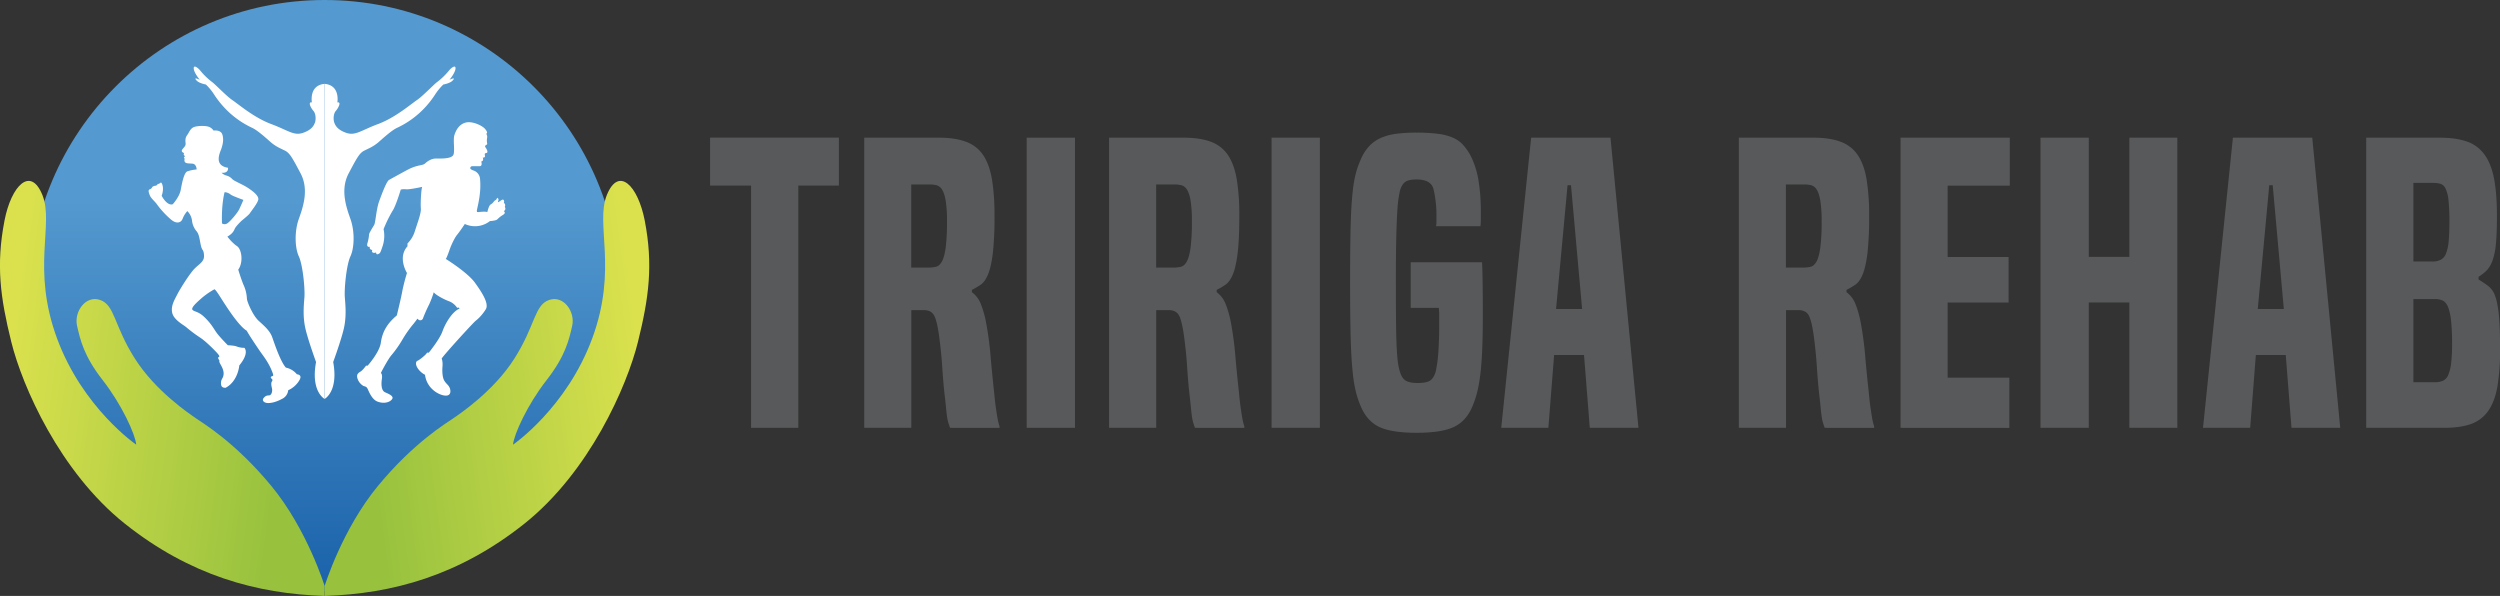 <svg id="Layer_1" data-name="Layer 1" xmlns="http://www.w3.org/2000/svg" xmlns:xlink="http://www.w3.org/1999/xlink" viewBox="0 0 2032.93 484.6"><rect x="0" y="0" width="2032.93" height="484.6" fill="#333333" stroke="none"/><defs><style>.cls-1{fill:url(#linear-gradient);}.cls-2{fill:url(#linear-gradient-2);}.cls-3{fill:url(#linear-gradient-3);}.cls-4{fill:#fff;}.cls-5{fill:#58595b;}</style><linearGradient id="linear-gradient" x1="263.98" y1="480.74" x2="263.98" gradientUnits="userSpaceOnUse"><stop offset="0" stop-color="#1a62aa"/><stop offset="0.66" stop-color="#5499cf"/></linearGradient><linearGradient id="linear-gradient-2" x1="426.84" y1="938.2" x2="688.48" y2="973.22" gradientUnits="userSpaceOnUse"><stop offset="0" stop-color="#dae14d"/><stop offset="0.86" stop-color="#98c23e"/></linearGradient><linearGradient id="linear-gradient-3" x1="1885.33" y1="938.2" x2="2146.97" y2="973.22" gradientTransform="matrix(-1, 0, 0, 1, 2826.9, 0)" xlink:href="#linear-gradient-2"/></defs><title>TRIRIGA LOGO</title><circle class="cls-1" cx="263.98" cy="240.37" r="240.37"/><path class="cls-2" d="M684.21,1116.41s-14.21-46.23-43.62-81.73-55.8-51-61-54.64-32.9-22-49.86-48.84-16.08-43.18-28-47.38-21.44,9.71-18.83,21,5.36,24.35,20.86,44.2,26.52,44.05,27.25,52.46c0,0-43.62-29.85-64.49-86.66s-2.22-92.56-11.79-116.32-25.3-7.76-30.82,20.67c-7.05,36.33-3.38,62.8,5.51,98.74s39.42,105.69,92.36,147.82,107.24,57,162.41,58.74Z" transform="translate(-420.23 -639.87)"/><path class="cls-3" d="M684.21,1116.41s14.2-46.23,43.62-81.73,55.79-51,61-54.64,32.89-22,49.85-48.84,16.08-43.18,28-47.38,21.44,9.71,18.84,21-5.37,24.35-20.87,44.2-26.52,44.05-27.25,52.46c0,0,43.62-29.85,64.49-86.66s2.22-92.56,11.79-116.32,25.3-7.76,30.82,20.67c7,36.33,3.38,62.8-5.51,98.74s-39.42,105.69-92.36,147.82-107.24,57-162.4,58.74Z" transform="translate(-420.23 -639.87)"/><path class="cls-4" d="M684.18,964.26s-11.4-5.85-6.95-30c0,0-6.38-17.49-8.6-27s-1.45-18.45-.87-25.41-1.26-26.47-4.54-33.53-3.58-20.48,0-30.43,8.31-24,1.45-37-8.89-16.62-12.75-18.55-7.52-3.31-11.79-7.08-10.72-9.56-14.86-11.44a73.5,73.5,0,0,1-18.11-12,76.52,76.52,0,0,1-12.9-15.22,45.82,45.82,0,0,0-6.59-8s-5.36-.94-7.46-3.12-1.09-2.39,2.46-.72c0,0-4.66-5.65-4.9-9.08s3.33-.92,5.6,1.93a56.38,56.38,0,0,0,9.23,8.89c2.51,1.74,12,11.74,16.66,14.83s17.39,14.15,31.4,19.37,18.5,9.76,25.94,7.2,8.89-6.19,9.71-8.26,1-7.06-1.24-9.62-4.65-7.63-1.22-6.86c0,0-2.56-13.94,10.33-15.1Z" transform="translate(-420.23 -639.87)"/><path class="cls-4" d="M684.18,964.26s11.4-5.85,7-30c0,0,6.38-17.49,8.6-27s1.45-18.45.87-25.41,1.25-26.47,4.54-33.53,3.57-20.48,0-30.43-8.31-24-1.45-37,8.89-16.62,12.75-18.55,7.51-3.31,11.79-7.08,10.72-9.56,14.85-11.44a73.71,73.71,0,0,0,18.12-12,76.08,76.08,0,0,0,12.89-15.22,46.11,46.11,0,0,1,6.6-8s5.36-.94,7.46-3.12,1.09-2.39-2.46-.72c0,0,4.66-5.65,4.9-9.08s-3.33-.92-5.6,1.93a56.78,56.78,0,0,1-9.23,8.89c-2.51,1.74-12,11.74-16.66,14.83s-17.39,14.15-31.4,19.37-18.5,9.76-25.94,7.2-8.89-6.19-9.71-8.26-1-7.06,1.24-9.62,4.65-7.63,1.22-6.86c0,0,2.56-13.94-10.34-15.1Z" transform="translate(-420.23 -639.87)"/><path class="cls-4" d="M661.68,944.25a15.65,15.65,0,0,0-9-5.45c-4.43-5.07-9.07-19-11.06-24.64s-6.8-9.46-11.29-13.66-9.19-15.19-9.32-17.74a30.23,30.23,0,0,0-2.46-10.62c-1.74-3.69-4.59-13-4.59-13,4.29-5.84,2.9-16.56-1-19.13s-7.83-7.72-7.83-7.72c4.8-2.76,5.33-5.08,6.19-6.77s4.45-5.4,6.09-6.75,5.45-4.45,6.13-5.66,5.65-7.18,6.67-10.62-5.17-7.79-9.09-10.29-10.43-5.08-12-6.68a9.48,9.48,0,0,0-4.92-2.94,10,10,0,0,1-3.87-2.23c6.14.58,5.31-4.06,5.31-4.06-12.22-1.87-6.21-12.89-5.26-15.88s2-7.23.62-11.25-7.09-3.1-7.09-3.1a7.89,7.89,0,0,0-4.46-3.27c-3-.84-9.41-.65-12,.62s-3.53,4.32-5,6.31-1.58,3.71-1.33,6.22-.48,2.75-2.45,5.19,1.39,3.08,1.22,3.29a2.08,2.08,0,0,0-.18,1.53c.25.47,1,.67,1,1s-.65.07-.82.92.56.88.56.88c-1.39,4.92,3.55,3.74,6.59,4.25s3.1,4.66,3.1,4.66a32.63,32.63,0,0,0-7.6,1.57c-2.74,1.16-4.31,9.49-5.36,15.15s-6.49,11.59-6.49,11.59c-4.78,1.48-9-6.89-9-6.89,2.41-6.61.07-11-.65-10.76s-1.35,1.09-1.65,1.09-.72-.18-1,.26a2.28,2.28,0,0,1-1.78,1.23c-1.11.09-2.39.67-2.6,1.18a3.2,3.2,0,0,1-2,1.74c-1.42.63-1,2.11,0,4.78s4.38,5.19,5.93,7.55A72,72,0,0,0,558.84,818c5.27,4.76,8.93,2.62,9.95-.41a20,20,0,0,1,3.76-6.06,13.07,13.07,0,0,1,3.82,7.75,16,16,0,0,0,3.76,8.69c2.08,2.55,2.27,6.08,3.38,11.2s2.23,3,2.62,8.16-3.43,6.78-7.58,10.88S566,875.94,564.29,879.47s-5.4,9-4,14.88,9.57,9.9,11.5,11.69a117.13,117.13,0,0,0,11.5,8.56c4.87,3.29,11.75,10.36,13.38,12.19s2.57,3.06,1.36,3.46.65,2.76.65,2.76c-.58,1.64,1.16,3,2.62,6.74s.58,6.29-.3,7.84a7.23,7.23,0,0,0-.86,5.61c.58,2.32,3.57,2,3.57,2,10.16-5.4,11.11-18.18,11.11-18.18,8.58-10.41,4.13-14.31,4.13-14.31a17.25,17.25,0,0,1-6.29-1.11c-1.87-.79-7.16-1-7.16-1s-7-7-9.48-10.64-4.22-7-9.35-12-7.9-4.33-9.78-6,3.68-6.45,7.88-10.16a62.88,62.88,0,0,1,9.86-6.72c2,1.09,6.81,10.36,14.72,21.28s11.52,12.41,11.52,12.41c1.58,3.18,9.42,14.79,11.34,17.51s5.8,7.62,8.46,13.72,1.7,5.41.63,5.85-1.07,1.06-.44,1.73,1.41,1.12.53,2.37-.58,3.29,0,5.75-.44,5.45-2.13,5.66-2.74-.07-4.59,2.11.53,4.19,3.64,4.15,6.65-.91,11.38-3.43a8.75,8.75,0,0,0,4.9-7,19.93,19.93,0,0,0,9.18-8.25C666.41,944.34,661.68,944.25,661.68,944.25Zm-60.92-122.7c-.58-16,2.11-25.41,2.11-25.41a8.6,8.6,0,0,1,4.85,1.87c1.23,1.16,10.43,4.41,10.43,4.41s-1.87,4.43-3.34,7.53-7.53,10.23-9.85,11.6A3.86,3.86,0,0,1,600.76,821.55Z" transform="translate(-420.23 -639.87)"/><path class="cls-4" d="M717.88,937.23h1.3s9.64-10.8,10.73-18.62,4.2-14.86,13-22.25c0,0,3.69-15.07,4.49-19.92a147.35,147.35,0,0,1,3.77-14.57s-7.9-12.6.43-21.73v-2.32a23.86,23.86,0,0,0,6-10c2-6.45,5.22-14.64,4.86-18.48s.22-15.43,1.09-17.53c0,0-9.79,2.24-13,2a12.38,12.38,0,0,0-4.42.22s-4,13.26-6.52,17a104.6,104.6,0,0,0-7.46,15.21,26.64,26.64,0,0,1-.58,13.12c-2.17,6.59-2.25,6.37-3.77,7.1s-1.74-.58-1.74-1.38a2.86,2.86,0,0,1-2.53.22,1.24,1.24,0,0,1-.44-2.1s-2.9-.29-2.1-2.61c0,0-3,.65-2-2.9a32.93,32.93,0,0,0,1.38-7.32c0-.94,3-5.72,4.13-7.6s1.67-12.61,4-19.06,6.08-16.38,8.11-17.54,13-7.17,14.93-8.18a37,37,0,0,1,8.33-3.26c3.26-.8,4.78-.73,6.23-2.11s4.86-3.84,8.48-3.84,13.4.51,14.49-3.4-.58-11.89.73-15.87,3.91-8.7,9.27-10,13.12,2.46,15.36,4.93,2.25,3.84,1.16,4.2a4.26,4.26,0,0,1,.71,3.48,12,12,0,0,0,.09,4.42c.07.65-.15.83-1,1.37s-1,.87-.07,2.25,2.06,3.81.47,4.1-1.38.86-1.34,1.44.83,2.54-1.63,2.29c0,0,1.16,2.82-1.23,3.15,0,0,1.12,3.59-1,3.84s-6.7-.29-7.31.32-1.67,1.93,1.73,3.12a7.88,7.88,0,0,1,5.62,7.36,58.84,58.84,0,0,1-.29,12.42c-.58,5.69-2.43,12.36-2.35,13.26s.1.91,1.52.84,4.59-.62,7,0c0,0,1.22-5.33,2.63-6.09a8.64,8.64,0,0,0,2.86-2.71c.55-.77,2.25-1,2.36-2.79,0,0,1.48.47,1.23,1.73s-.88,2.11,0,1.74,2.58-2,3.52-2,1.34,1.6.83,2.65a2.43,2.43,0,0,1,.73,3.3,2.14,2.14,0,0,1-.84,3.4s2.21,1.27-.43,3a22.25,22.25,0,0,0-4.67,3.62c-.69.84-3.19,1.31-6.09,1.49A19.68,19.68,0,0,1,798.2,822s-4.12,6.25-6.2,8.71-4.92,8.65-5.94,11.6-2.56,7.24-3.33,8.11c0,0,17.53,10.82,23.69,19.3s11.45,17.1,8.91,21.52a36.56,36.56,0,0,1-8.47,9.64c-2.83,2.46-25.8,27.67-27.47,30.57,0,0,1,2.1.66,6.31s-.08,9.13,1.52,11.74,3.4,3.47,4.35,5.79,1.3,6.89-4.13,6.23-14.64-6.16-15.95-16.88a16,16,0,0,1-6.08-5.51c-2.18-3.62-1.09-5.58.07-5.94s6.81-4.71,7.68-6.59l1.38.07s8.84-10.8,11.16-17.39,8.18-16.3,13.84-18.4l-.44-.87-1.52.14a13.94,13.94,0,0,0-6.3-5.22c-3.92-1.37-11-5.07-12.68-7.39a79.15,79.15,0,0,1-3.84,10.08,114.78,114.78,0,0,0-4.93,11.15c-.36,1.31-2.68,2.61-4.49.22,0,0-2.61,3.62-4.57,5.87a95.35,95.35,0,0,0-7.61,11.09,90.3,90.3,0,0,1-8.84,12.6c-3,3.41-8.69,14.35-8.69,14.64,0,0,1.37.94.79,4.78s-.65,9.42,2.54,10.87,7.83,3.26,5.51,5.94-7.18,3.41-11.74,1.6-6.88-8.19-7.9-10.29-2-1.74-3.69-2.54a10.83,10.83,0,0,1-4.71-6.37c-.66-2.76.58-3.92,2.6-5.15S717.88,937.23,717.88,937.23Z" transform="translate(-420.23 -639.87)"/><path class="cls-5" d="M1031,987.77v-197H997.66v-39h104.72v39h-33v197Z" transform="translate(-420.23 -639.87)"/><path class="cls-5" d="M1192.76,987.77c-.41-1.24-.83-2.49-1.24-3.74a30,30,0,0,1-1.09-4.83q-.48-3-.94-8t-1.4-12.77q-.93-9-1.71-20.89T1183.73,912q-1.87-12.78-4.37-16.37c-1.66-2.38-4.26-3.58-7.79-3.58h-10.29v95.68H1123V751.83h60.78q13.39,0,22.28,3.43a28.3,28.3,0,0,1,13.87,11.07q5,7.63,7,19.79a181.4,181.4,0,0,1,2,29.3,259.92,259.92,0,0,1-1.4,30.7q-1.41,11.05-3.9,17t-5.92,8.26a62.59,62.59,0,0,1-7.17,4.21v1.87a21.87,21.87,0,0,1,7.17,9.35,81.79,81.79,0,0,1,4.36,15.27,267.18,267.18,0,0,1,3.59,26.49q1.08,13.1,3,30.55.62,6.85,1.24,11.22t1.09,7.32c.32,2,.63,3.64.94,5s.67,2.65,1.09,3.9v1.24Zm-18.38-130.28a32.44,32.44,0,0,0,6.7-.62c2-.41,3.63-1.82,5-4.21s2.39-6.12,3.12-11.22a162.87,162.87,0,0,0,1.09-21.66,101.54,101.54,0,0,0-1.09-17c-.73-4-1.71-7-3-8.88a7.58,7.58,0,0,0-4.52-3.43,24,24,0,0,0-5.45-.62h-15v67.63Z" transform="translate(-420.23 -639.87)"/><path class="cls-5" d="M1255.1,987.77V751.83h39.27V987.77Z" transform="translate(-420.23 -639.87)"/><path class="cls-5" d="M1391.92,987.77c-.42-1.24-.83-2.49-1.25-3.74a32.28,32.28,0,0,1-1.09-4.83q-.46-3-.93-8t-1.4-12.77q-.95-9-1.72-20.89T1382.88,912q-1.86-12.78-4.36-16.37c-1.67-2.38-4.26-3.58-7.79-3.58h-10.29v95.68H1322.1V751.83h60.78q13.39,0,22.29,3.43A28.3,28.3,0,0,1,1419,766.33q5,7.63,7,19.79a181.4,181.4,0,0,1,2,29.3q0,19.64-1.41,30.7t-3.89,17q-2.51,5.92-5.93,8.26a61.61,61.61,0,0,1-7.16,4.21v1.87a21.85,21.85,0,0,1,7.16,9.35,81,81,0,0,1,4.37,15.27,267.11,267.11,0,0,1,3.58,26.49q1.1,13.1,3,30.55.63,6.85,1.25,11.22c.41,2.91.78,5.35,1.09,7.32s.62,3.64.94,5,.67,2.65,1.09,3.9v1.24Zm-18.39-130.28a32.3,32.3,0,0,0,6.7-.62c2-.41,3.64-1.82,5-4.21s2.39-6.12,3.12-11.22a164.61,164.61,0,0,0,1.09-21.66,102.63,102.63,0,0,0-1.09-17q-1.1-6.07-3-8.88a7.58,7.58,0,0,0-4.52-3.43,24.12,24.12,0,0,0-5.46-.62h-15v67.63Z" transform="translate(-420.23 -639.87)"/><path class="cls-5" d="M1454.25,987.77V751.83h39.27V987.77Z" transform="translate(-420.23 -639.87)"/><path class="cls-5" d="M1567.39,890.22V853.13h58q.32,5.93.47,16.67t.16,25.72q0,18.69-.63,31.32T1623.49,948a98.16,98.16,0,0,1-3,14.19,79.07,79.07,0,0,1-3.89,10.28q-5.31,10.92-15.28,15.12t-29,4.21q-19.34,0-29.3-4.21t-15.27-15.12a80,80,0,0,1-4.37-11.69,108.71,108.71,0,0,1-3.11-17.61q-1.24-11.22-1.72-29t-.46-46.44q0-27.42.46-44.57t1.72-27.9a94.86,94.86,0,0,1,3.11-16.67,89,89,0,0,1,4.37-11.22,35.6,35.6,0,0,1,6.54-9.35,29.44,29.44,0,0,1,9-6.08,45.13,45.13,0,0,1,12.31-3.27,127.06,127.06,0,0,1,16.68-.94,133.56,133.56,0,0,1,17.14.94,45.13,45.13,0,0,1,12.16,3.11,24.25,24.25,0,0,1,8.26,5.77,46.58,46.58,0,0,1,6.07,8.57A69.2,69.2,0,0,1,1622.4,786a160.35,160.35,0,0,1,2,27.59V819a46.67,46.67,0,0,1-.31,4.83H1588a22.47,22.47,0,0,0,.31-3.74v-6.54a84,84,0,0,0-.78-10.91,74.7,74.7,0,0,0-1.71-9.35q-2.19-7.49-13.71-7.48-6.24,0-9,1.87c-1.87,1.24-3.33,3.53-4.37,6.85-.41,1.87-.83,4.06-1.24,6.55s-.78,6.34-1.09,11.53-.58,12.11-.78,20.73-.31,20-.31,34.13q0,22.44.15,35.84t.62,21.19q.48,7.8,1.1,11.54a43.25,43.25,0,0,0,1.55,6.54c1,3.33,2.6,5.61,4.68,6.86s5.3,1.87,9.66,1.87q7.17,0,10.13-2t4.52-7.32q.61-2.81,1.25-7.17t.93-9.35c.21-3.32.36-6.65.47-10s.16-6.43.16-9.35v-9.66a51,51,0,0,0-.32-6.23Z" transform="translate(-420.23 -639.87)"/><path class="cls-5" d="M1713,987.77l-4.68-59.22H1684l-4.68,59.22H1641l24.31-235.94h64.52l22.75,235.94Zm-15.28-197.29h-2.8l-9.35,100.67h21.19Z" transform="translate(-420.23 -639.87)"/><path class="cls-5" d="M1904,987.77c-.42-1.24-.84-2.49-1.25-3.74a30,30,0,0,1-1.09-4.83q-.47-3-.94-8t-1.4-12.77q-.93-9-1.71-20.89T1895,912q-1.87-12.78-4.37-16.37c-1.66-2.38-4.26-3.58-7.79-3.58h-10.28v95.68h-38.34V751.83H1895q13.39,0,22.28,3.43a28.26,28.26,0,0,1,13.87,11.07q5,7.63,7,19.79a181.4,181.4,0,0,1,2,29.3,259.92,259.92,0,0,1-1.4,30.7q-1.41,11.05-3.9,17t-5.92,8.26a62.59,62.59,0,0,1-7.17,4.21v1.87a21.87,21.87,0,0,1,7.17,9.35,81,81,0,0,1,4.36,15.27,267.18,267.18,0,0,1,3.59,26.49q1.08,13.1,3,30.55.62,6.85,1.24,11.22c.42,2.91.78,5.35,1.1,7.32s.62,3.64.93,5,.67,2.65,1.09,3.9v1.24Zm-18.39-130.28a32.44,32.44,0,0,0,6.7-.62c2-.41,3.63-1.82,5-4.21s2.39-6.12,3.12-11.22a162.87,162.87,0,0,0,1.09-21.66,101.54,101.54,0,0,0-1.09-17c-.73-4-1.71-7-3-8.88a7.58,7.58,0,0,0-4.52-3.43,24,24,0,0,0-5.45-.62h-15v67.63Z" transform="translate(-420.23 -639.87)"/><path class="cls-5" d="M1965.7,987.77V751.83h88.83v39H2004v58h49.56v37.08H2004v61.09h50.18v40.83Z" transform="translate(-420.23 -639.87)"/><path class="cls-5" d="M2151.77,987.77V885.85h-33V987.77h-39.28V751.83h39.28v96.94h33V751.83h39V987.77Z" transform="translate(-420.23 -639.87)"/><path class="cls-5" d="M2283.61,987.77l-4.67-59.22h-24.31L2250,987.77h-38.34l24.31-235.94h64.52l22.75,235.94Zm-15.27-197.29h-2.81l-9.35,100.67h21.2Z" transform="translate(-420.23 -639.87)"/><path class="cls-5" d="M2344.38,987.77V751.83h59.53q13.41,0,22.29,3.12a29.38,29.38,0,0,1,14.34,10.6q5.45,7.47,7.79,19.63t2.34,30.24q0,13.71-.78,22.12a58.58,58.58,0,0,1-2.65,13.72,23.05,23.05,0,0,1-4.68,8.26,33.66,33.66,0,0,1-6.85,5.45v2.18a86.43,86.43,0,0,1,8.1,5.46,17.79,17.79,0,0,1,5.45,8.1q2,5.46,3,15.59t.94,27.89a175.7,175.7,0,0,1-2.18,30.23q-2.19,12.17-7.48,19.64a28.58,28.58,0,0,1-14,10.6q-8.73,3.12-21.82,3.11Zm53.92-135.26a14.16,14.16,0,0,0,6.7-1.41,9.68,9.68,0,0,0,4.21-5,33.49,33.49,0,0,0,2.18-9.82q.63-6.24.63-16.21a155.22,155.22,0,0,0-.78-17.76,27.33,27.33,0,0,0-2.49-9.35,6.94,6.94,0,0,0-4.37-3.75,28.61,28.61,0,0,0-6.39-.62h-15.27v63.9Zm1.87,98.17a15.83,15.83,0,0,0,6.71-1.24,9,9,0,0,0,4.2-4.68,34,34,0,0,0,2.34-9.5,128.42,128.42,0,0,0,.78-15.74,176.15,176.15,0,0,0-.78-18.39,46.33,46.33,0,0,0-2.34-11.22q-1.56-4-4.2-5.46a14.35,14.35,0,0,0-6.71-1.4h-17.45v67.63Z" transform="translate(-420.23 -639.87)"/></svg>